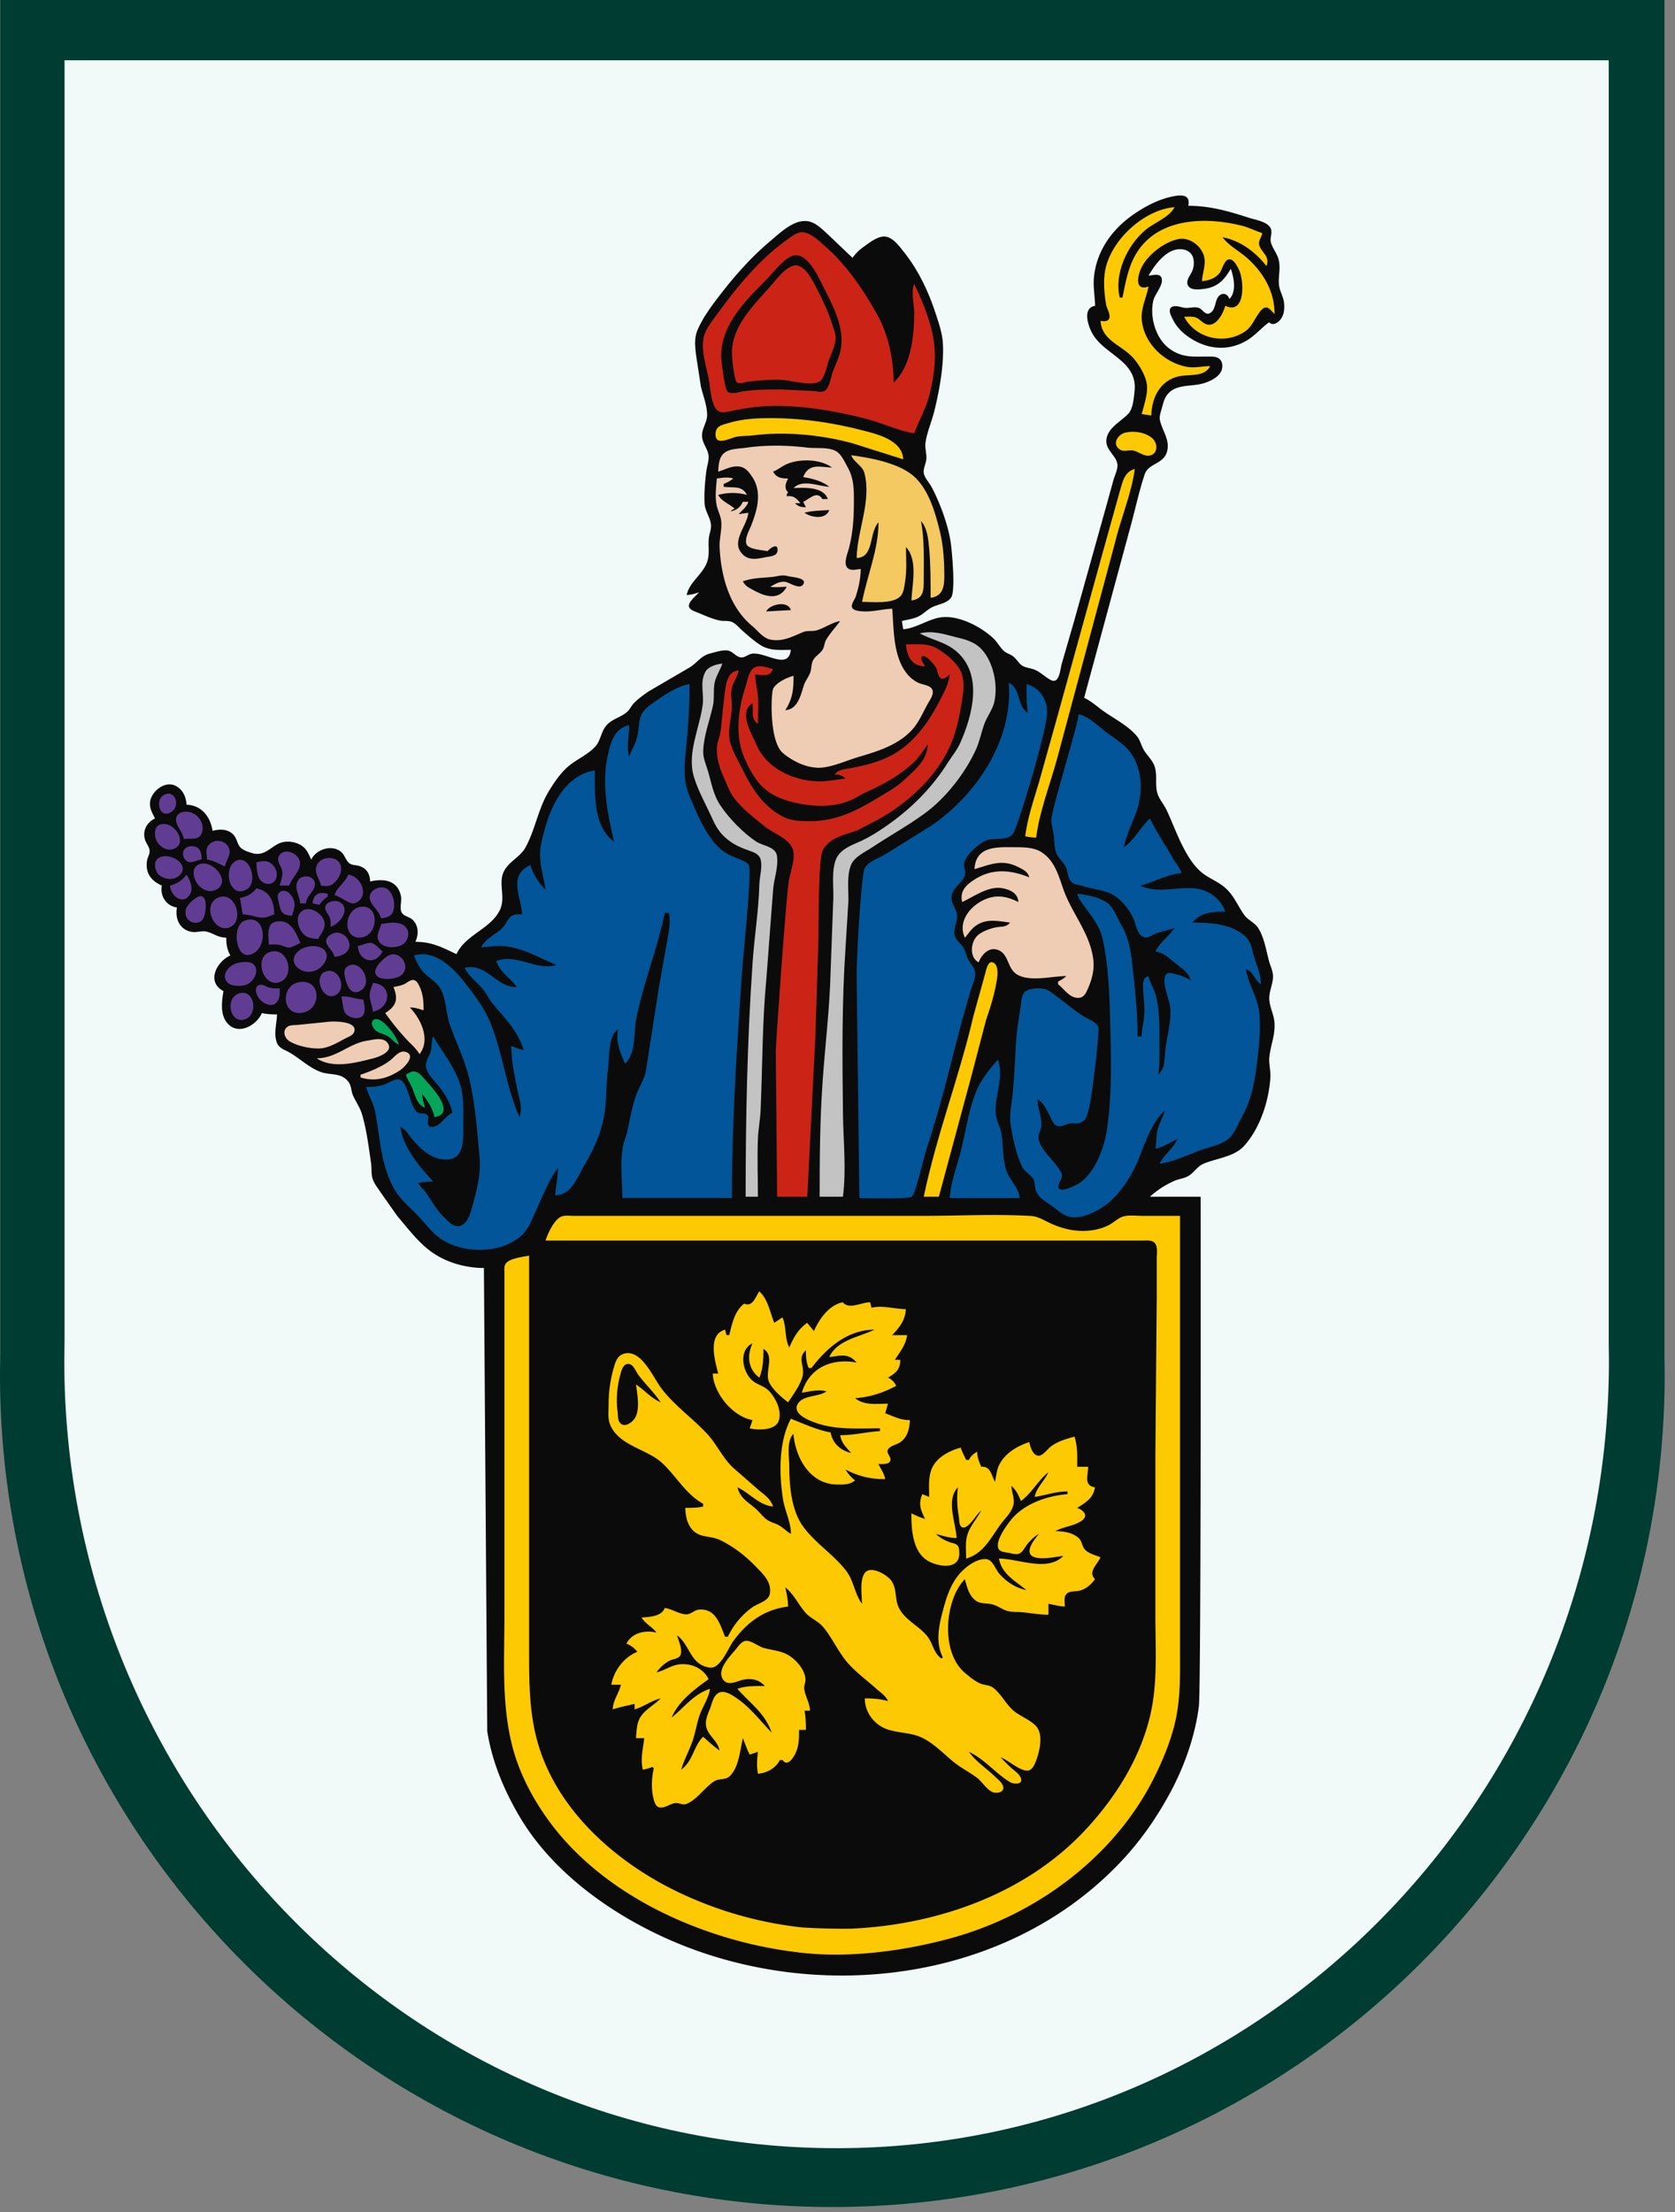 <svg xmlns="http://www.w3.org/2000/svg" width="100%" height="100%" viewBox="0 0 103 136" fill-rule="evenodd" stroke-linejoin="round" stroke-miterlimit="2" xmlns:v="https://vecta.io/nano"><rect x="0" y="0" width="103" height="136" fill="#808080" stroke="none"/><g fill="#003c31"><path d="M102.351 83.286l.014 1.225c0 28.249-22.934 51.183-51.182 51.183S0 112.76 0 84.511l.017-1.321V0h102.335v83.286h-.001z"/><path d="M99.967 82.846l.014 1.19c0 27.445-21.865 49.726-48.798 49.726S2.384 111.481 2.384 84.036l.016-1.283V1.931h97.567v80.915z"/></g><path d="M98.925 82.497l.013 1.159c0 26.725-21.28 48.422-47.492 48.422S3.953 110.38 3.953 83.655l.016-1.25V3.704h94.956v78.793z" fill="#f1faf8"/><path d="M67.339 18.803c-.788.131-.442 1.203-.176 1.685.741 1.344 2.788 1.68 2.606 3.539-.04.4-.093 1.082-.37 1.391-.453.502-1.308.88-1.366 1.643-.051.659.717 1.007.683 1.601-.016.282-.169.572-.244.843l-.489 1.77-1.956 6.994-.733 2.528c-.084.284-.105.749-.308.975-.154.172-.352.057-.511-.044-.285-.181-.53-.414-.843-.549-.292-.126-.635-.107-.877-.334-.17-.16-.281-.365-.474-.504-.179-.127-.395-.176-.559-.328-.24-.222-.386-.527-.626-.755-.745-.704-2.042-1.392-3.11-1.315-.829.06-1.586.673-2.444.748l-.084-.506c.328-.092.704-.13 1.011-.279.336-.163.579-.462.927-.609.356-.151.859-.221 1.094-.563.265-.386.065-2.655-.013-3.268-.185-1.451-.951-3.121-1.251-3.624-.151-.254-.427-.532-.427-.843.001-.253.135-.505.162-.758.035-.341-.097-.676-.051-1.011.088-.646.381-1.303.538-1.938.321-1.291.612-2.882.53-4.213-.04-.638-.288-1.334-.489-1.938-.423-1.277-1.049-2.568-1.888-3.624-.275-.347-.676-.914-1.155-.969-.466-.053-.996.383-1.348.635a2.77 2.77 0 0 0-.674.671l-1.601-1.523c-.337-.305-.704-.673-1.18-.733-.844-.107-1.687.732-2.275 1.224-1.123.94-2.129 2.066-3.024 3.223-.529.685-1.074 1.395-1.427 2.191-.238.536-.18 1.036-.113 1.601l.297 1.938c.136.554.386 1.18.383 1.755-.002.402-.29.775-.313 1.194-.029.524.388.869.405 1.348.011.302-.11.627-.146.927-.077.626-.136 1.307-.105 1.938.023.469.315.816.388 1.264.052.321-.1.612-.13.927-.036.391.032.791-.036 1.18-.162.925-1.144 1.401-1.32 2.275.274-.014.501-.075.758-.169-.166.213-.697.6-.611.902.059.205.439.306.611.38.389.168.85.367 1.264.455.22.047.453.003.671.06.28.073.474.329.681.515.375.336.749.674 1.176.943.572.361 1.205.285 1.854.285-.153 1.365-1.724-.033-2.528.277-.164.063-.319.193-.502.191-.32-.004-.527-.37-.846-.424-.325-.055-.778.105-1.095.182-.552.135-.799.585-1.264.864l-2.528 1.475c-.311.223-.646.456-.908.737-.148.158-.236.372-.398.515-.384.339-.908.42-1.267.827-.335.381-.356.931-.677 1.29-.436.488-1.13.786-1.635 1.202-.493.407-.897 1.001-1.228 1.545-.663 1.09-.833 2.344-1.432 3.455-.328.609-1.06.887-1.351 1.517-.34.733.145 1.587-.241 2.36-.586 1.172-2.096 1.487-2.661 2.697-.886-.419-1.519-.758-2.528-.758.214-.446.209-1.025-.197-1.378-.188-.163-.509-.194-.64-.417-.153-.261.01-.688-.045-.986-.183-.993-1.04-1.131-1.899-.927-.015-.467-.203-.805-.674-.956-.183-.059-.399-.036-.566-.141-.257-.162-.305-.523-.54-.72-.584-.487-1.544-.157-1.843.469-.109-.228-.202-.473-.37-.665-.373-.428-1.144-.564-1.652-.308-.544.274-.901.779-1.601.577-.235-.068-.612-.189-.764-.389-.187-.246-.195-.56-.435-.783-.354-.329-.809-.306-1.245-.202-.13-.866-.687-1.579-1.601-1.601-.025-.478-.22-.937-.674-1.165-.633-.318-1.42.293-1.555.912-.087.402.115.75.291 1.095-.486.232-.767.719-.627 1.264.061.237.249.436.29.674.04.232-.124.448-.156.674-.105.742.251 1.225.915 1.517-.124.643.268 1.247.927 1.348-.122.687.159 1.379.927 1.499.292.046.613-.087.891-.018.454.113.708.368 1.215.372.001.416.047.729.253 1.095-.851.374-1.498 1.64-.421 2.191-.107.576-.201 1.336.146 1.852.632.943 1.85.321 2.214-.504.311.074.608.084.927.084-.012.563-.22 1.216.003 1.761.133.324.475.415.756.575.648.37 1.23.954 1.938 1.206.6.214 1.257.015 1.707.615.174.233.15.554.266.815.179.403.436.752.562 1.18.282.956.416 2.047.557 3.034.04.28.003.567.07.843.086.356.332.626.525.927l1.008 1.433c.629.739 1.267 1.592 2.053 2.172.928.686 2.141 1.03 3.279 1.03l.206 28.483c.289 1.85 1.03 3.621 1.974 5.225 1.915 3.255 5.243 5.724 8.607 7.313 9.247 4.365 21.323 3.061 28.475-4.616 1.153-1.237 2.128-2.644 2.931-4.129.873-1.614 1.535-3.484 1.771-5.309.148-1.14.109-31.348.109-31.348h-3.12a5.63 5.63 0 0 1 1.517-.982c.275-.115.582-.14.843-.29.354-.204.547-.588.928-.752.811-.347 1.888-.42 2.502-1.098.987-1.091 1.526-2.761 1.619-4.21.027-.426-.105-.839-.062-1.264.075-.726.37-1.357.315-2.107-.036-.494-.293-.941-.32-1.433s.238-.945.228-1.433c-.007-.318-.165-.624-.246-.927-.179-.665-.29-1.431-.664-2.022-.219-.345-.606-.469-.838-.782-.424-.575-.632-1.201-1.193-1.695-.436-.383-.979-.57-1.424-.927-.496-.399-.87-1.009-1.159-1.568-.383-.74-.662-1.524-1.015-2.275-.161-.342-.453-.669-.565-1.026-.179-.566.032-1.182-.211-1.755-.136-.319-.388-.56-.58-.843-.195-.289-.247-.647-.468-.919-.496-.611-1.343-1.053-1.987-1.496-.418-.287-.805-.661-1.264-.871l2.83-10.449c.303-1.09.536-2.212.892-3.286.234-.708 1.18-.614 1.384-1.433.176-.708-.306-1.253-.445-1.902-.053-.252.07-.553.133-.794.061-.229.121-.471.249-.673.512-.8 1.505-.563 2.289-.797.514-.153 1.224-.498 1.164-1.142-.03-.321-.268-.484-.574-.498-1.017-.044-1.797.165-2.696-.508-.834-.625-1.207-1.95-.967-2.956.096-.401.67-.982.49-1.405-.115-.273-.566-.129-.788-.111.349-.607.9-1.371 1.601-1.581.441-.132 1.004-.005 1.144.487.072.28.046.577-.073.841s-.426.586-.225.89c.167.251.581.216.84.191.91-.089 1.324-.494 1.77-1.25.196.537.362 1.417-.084 1.854-.083-.238-.297-.414-.564-.249-.379.236-.213.988-.707 1.147-.228.073-.399-.266-.592-.341-.269-.105-.559.01-.834-.008-.2-.013-.388-.1-.588-.106-.143-.005-.308.022-.363.175-.067.184.055.402.131.563.232.489.548.833.989 1.143 1.116.782 2.443.929 3.624.212.503-.305.871-.766 1.348-1.102.195.203.453.086.641-.108.274-.283.312-.698.277-1.072-.036-.385-.264-.714-.31-1.095-.065-.547.119-1.044-.032-1.601-.099-.369-.356-.657-.463-1.011-.101-.335.163-.678-.079-.988-.263-.335-.911-.431-1.298-.557-1.237-.403-2.397-.731-3.708-.731.142-.687-.389-.685-.927-.582-.927.179-1.857.682-2.612 1.235-1.229.9-2.108 2.194-2.261 3.728-.06.598.057 1.176.07 1.77l-.003-.001z" fill="#0a0b0a" fill-rule="nonzero"/><path d="M67.676 19.73c.191.021.476.066.545-.182.067-.238-.166-.587-.206-.829-.11-.655-.18-1.45-.054-2.107.354-1.847 2.374-3.721 4.266-3.876-.32.626-1.233.944-1.77 1.387-1.136.94-1.954 2.691-1.601 4.174h.169c.176-.906.355-1.894.837-2.697 1.335-2.223 4.269-2.284 6.495-1.726.435.109.84.321 1.264.462-.032.203-.237.474-.202.667.094.526.72.717.455 1.355-.648-.85-1.622-1.579-2.697-1.77.395.535 1.024.839 1.517 1.279 1.009.901 1.685 2.071 1.685 3.44-.135-.112-.333-.405-.522-.404-.204.001-.362.233-.466.38-.289.407-.424.834-.866 1.122-1.256.814-3.02.397-3.708-.929.233 0 .514-.038.734.05.256.103.418.376.699.431.565.111.983-.721 1.095-1.155 1.263.594 1.178-1.6.816-2.275-.104-.195-.293-.585-.557-.585-.321 0-.441.615-.593.822-.263.356-.678.484-1.098.521.024-.459.206-.881.16-1.348-.072-.722-.86-1.375-1.593-1.241-.842.155-1.837.923-2.24 1.662-.281.516-.524 1.567.386 1.264-.137.719-.496 1.342-.41 2.107.159 1.421 1.403 2.58 2.77 2.826.478.086.953-.041 1.433-.045-.37.705-1.288.481-1.938.629-1.146.26-1.653 1.297-1.685 2.405l-.59-.084c.138-.535.377-1.212.325-1.766-.054-.573-.474-1.269-.847-1.688-.702-.792-1.943-1.065-2.006-2.276h-.002zm-12.135 8.511l-3.118-.987c-1.925-.523-4.164-.742-6.152-.481-.335.044-.68.009-1.011.086-.292.068-.771.32-1.069.221-.224-.074-.214-.416-.159-.599.096-.319.443-.373.722-.459.664-.206 1.412-.29 2.107-.307 2.286-.056 4.377.259 6.576.848.854.229 2.07.649 2.103 1.679l.001-.001zm13.652-1.64c.537-.131 1.241-.025 1.666.346.335.291.371.951-.153 1.06-.39.081-.716-.282-1.092-.318-.244-.023-.508.1-.735-.04-.537-.331-.147-.935.313-1.048h.001zm-6.152 24.814c.143-1.125.518-2.204.839-3.286l1.04-3.708 2.843-10.281 1.104-3.961c.171-.57.27-1.165.915-1.348-.21 1.556-.861 3.031-1.222 4.551l-3.567 13.307c-.43 1.56-1.074 3.207-1.278 4.811-.234-.005-.446-.03-.674-.084v-.001z" fill="#fcc903"/><path d="M56.216 26.64c-.951-.142-1.924-.616-2.865-.865-1.845-.489-3.818-.823-5.73-.82-.808.001-1.651.118-2.444.269-.295.056-.794.236-1.053.016-.416-.355-.447-1.458-.549-1.97-.151-.769-.479-1.748-.304-2.528.122-.542.575-1.075.895-1.517.765-1.06 1.606-2.105 2.527-3.034.543-.546 1.138-1.058 1.77-1.5.242-.169.533-.411.843-.415.537-.007 1.142.611 1.516.94 1.249 1.097 2.294 2.652 3.104 4.093.696 1.238 1.026 2.8 1.026 4.213 1.088-1.005 1.264-2.911 1.264-4.298 0-.55-.215-1.258 0-1.77.573 1.203 1.12 2.535 1.25 3.876.094.971-.089 2.094-.336 3.034-.209.798-.635 1.508-.913 2.275l-.001.001zm-7.584-10.868c-.575.283-1.069.981-1.517 1.43-1.396 1.397-3.015 3.011-2.732 5.14.052.397.198 1.582.339 1.718.228.218.692.045.961.004.79-.122 1.562-.12 2.36-.12l1.938.092c.229.017.521.119.733-.011.31-.191.394-.934.53-1.26.204-.493.434-.979.492-1.517.139-1.302-.627-2.659-1.192-3.789-.303-.604-1.019-2.127-1.911-1.686l-.001-.001zm.084.584c.728-.286 1.276.944 1.535 1.436.357.677.681 1.377.91 2.107.094.295.245.611.226.927-.029.452-.279.929-.43 1.352-.118.33-.254 1.134-.589 1.294-.574.274-1.631-.068-2.242-.11-.676-.046-1.351.027-2.022.085-.218.019-.592.199-.792.066-.148-.099-.303-1.383-.303-1.844-.003-1.599 1.337-2.915 2.345-4.045.385-.431.805-1.048 1.363-1.268h-.001zm6.994 23.262c.544 0 1.17-.073 1.685.143.576.242 1.45.962 1.698 1.542.25.587.152 1.247.051 1.854-.162.975-.335 1.874-.753 2.781-.874 1.896-2.635 3.499-4.451 4.48l-1.18.614c-.757.299-1.737.435-2.154 1.226-.326.618-.237 4.69-.293 5.983l-.173 5.477-.498 9.859h-1.854l-.083-8.933c.019-.758.587-8.803.782-10.365.076-.614.441-1.412.276-2.022-.189-.697-1.219-1.016-1.733-1.44-.669-.55-1.458-1.129-1.955-1.847-.267-.387-.444-.917-.64-1.348-.234-.517-.407-1.202-.34-1.77.039-.318.183-.609.222-.927.089-.728.137-1.464.233-2.191.079-.602.136-1.46.878-1.517-.072.4-.339.707-.427 1.095-.089.395.026.857-.002 1.264-.039.561-.195 1.12-.157 1.685.046.666.433 1.273.719 1.854.608 1.236 1.279 2.411 2.563 3.084.542.284 1.09.287 1.685.287 1.577 0 2.803-.6 4.129-1.406.621-.378 1.187-.672 1.721-1.179.651-.618 1.347-1.165 1.397-2.134-.312.403-.541.819-.927 1.165-.845.759-1.751 1.275-2.781 1.728-.376.165-.715.411-1.095.564-1.009.405-2.071.384-3.118.183-.893-.171-1.791-.497-2.415-1.204-.399-.452-.794-1.2-1.011-1.762-.512-1.323-.304-2.903.134-4.213.117-.351.188-.97.531-1.177s.813.003 1.16.082c-.174.52-.654.356-1.095.337 0 .443.12.831.16 1.264.054.581.008 1.186.008 1.77-.464-.293-.263-.798-.337-1.264-.892.548-.036 1.875.237 2.528.603 1.445 2.223 2.206 3.724 2.272.604.026 1.173-.118 1.77-.165-.209-.214-.378-.243-.674-.253.205-.317.656-.333 1.011-.399.691-.13 1.372-.295 2.022-.565 1.583-.657 2.615-2.016 3.383-3.501.281-.544.586-1.067.662-1.685-.133.095-.363.34-.546.238-.199-.111-.196-.476-.296-.659-.074-.136-.736-.972-.899-.638-.074.152.16.423.224.554-.819-.01-1.113-.588-1.18-1.348l.002-.001z" fill="#cb2416"/><path d="M44.165 28.999c.017-.383.042-.868.356-1.136.332-.284.916-.272 1.329-.332 1.268-.182 2.529-.161 3.792-.011.528.063 1.282-.048 1.761.217.338.188.549.683.73 1.009.38.685.374 1.346.374 2.107 0 1.003-.055 1.89-.306 2.865-.087.337-.437 1.117.062 1.29.197.069.462-.01.666-.026-.005.569-.131 1.142-.303 1.684-.056.175-.288.475-.238.657.062.225.439.249.624.263.631.048 1.229-.134 1.854-.161.097 1.229.055 2.718.756 3.792.225.346.543.643.929.796.257.101.755.135.805.48.037.258-.167.536-.287.747-.329.581-.565 1.193-1.031 1.684-.836.879-2.059 1.271-3.195 1.602-.714.208-1.455.553-2.191.657-.878.123-1.841-.323-2.504-.879-.871-.73-.732-3.717-.604-3.964.196-.377.862-.694 1.254-.786 0 .832-.05 1.391-.506 2.107.757-.033.953-.933 1.137-1.517.095-.301.318-.54.41-.843.078-.256.038-.523.19-.757s.415-.37.559-.605c.108-.176.098-.394.2-.576.233-.417.597-.79.876-1.18-.499.088-.942.418-1.433.569-.277.085-.579-.001-.843.109-.64.268-1.274.617-2.022.463-.447-.092-.76-.544-1.095-.821-1.423-1.171-1.942-3.087-2.019-4.871-.024-.533.155-1.074.097-1.601-.039-.347-.228-.664-.289-1.011-.097-.55-.023-1.053.02-1.601.357-.045.66-.103 1.011 0-.183.152-.37.245-.59.337v.169c.573.095 1.117-.109 1.433.506a3.3 3.3 0 0 0-1.77 0c.208.398.682.542 1.011.843-.133.058-.15.068-.253.169.378-.076.592-.242.758-.59h.337c-.103.334-.373.495-.59.758l.59-.084c-.065.743-.954 1.646-.505 2.356.404.639 1 .488 1.6.37.271-.053.704-.053.704-.445 0-.466-.502-.06-.62.079-.315-.069-1.172-.105-1.294-.434-.125-.337.178-.858.299-1.167.385-.983.665-2.059.049-2.973-.277-.413-.523-.688-1.077-.629-.341.036-.682.22-1.011.316l.003-.001zm3.371 0c.224.384.505.418.927.421-.149.279-.266.61 0 .843-.083.125-.084.101-.084.253.404-.067.593.119.843.421h-.337c.209.214.378.243.674.253l-.169-.337c.409-.183.847-.711 1.18-.169h.337c-.277-.77-1.43-.703-2.107-.674.544-.571 1.5-.114 2.191-.084-.429-.346-1.062-.511-1.601-.59.342-.869 1.01-.622 1.77-.59-.707-.529-1.988-.553-2.781-.21-.297.129-.538.343-.843.463zm1.938 2.528c.415.309 1.32.432 1.517-.169-.49.039-1.047.03-1.517.169zm-3.792 4.213c.158.315.374.391.674.557.689.383 1.552.649 2.022-.22-.34.003-.674.054-1.011 0 .281-.163.587-.354.927-.301.267.042.862.487 1.088.166.302-.428-.734-.458-.919-.515-.376-.115-.638.016-1.011.05-.642.06-1.148.052-1.77.262v.001zm1.433 1.854l1.517-.084c-.175-.6-1.287-.373-1.517.084zm12.809 15.843c.074-1.428 1.379-1.354 2.444-1.348.547.003 1.212-.002 1.685.312.967.64 1.083 1.736 1.513 2.722.557 1.277 1.449 2.37 1.653 3.792.095.664-.051 1.247-.313 1.854-.156.36-.297.646-.746.571s-.753-.56-1.095-.823v-.169c.195-.098.348-.188.506-.337-.876 0-2.344.404-3.104-.146-.53-.384-.442-1.224-1.11-1.463-.56-.2-.998.303-1.18.766-.554-.291-.512-1.181-.098-1.617.255-.268.835-.478 1.193-.539.366-.062.575.008.843-.287-.799-.102-1.556-.296-2.238.295-.21.181-.358.427-.543.632-.554-1.16.671-2.343 1.77-2.51.547-.083 1.037.076 1.517.319-.022-.517-.459-.74-.927-.841-.876-.19-1.767.486-2.528.841-.153-.665.221-1.035.758-1.383 1.08-.7 2.218-.604 3.371-.134-.109-.366-.346-.462-.674-.63-1.007-.515-1.701-.163-2.697.124v-.001zm-35.73 7.247c.228-.045.463-.079.674-.181.173-.083.365-.279.572-.247.195.03.299.272.372.428.214.455.236.94.236 1.433-.292-.083-.536-.187-.843-.169.668.683 1.296 1.977.59 2.865-.209-.362-.49-.582-.77-.881a15.41 15.41 0 0 1-1.337-1.647c.7-.442.807-.86.506-1.601zm-4.045 2.143c.359-.046 1.864-.059 1.63.619-.075.217-.351.3-.534.396-.455.24-.994.572-1.517.615-.568.046-1.442-.139-1.929-.438-.298-.183-.459-.644-.123-.889.181-.132.491-.094.703-.122l1.77-.181zm-.674 2.239c1.225-.001 1.96-.908 3.118-1.085.362-.055.933-.222 1.213.11.462.549-.51.893-.876.986-1.062.267-2.471.651-3.455-.011zm2.697 1.011c.604-.206 1.335-.497 1.838-.896.274-.217.577-.666 1-.483.552.239-.161.937-.395 1.095-.755.51-1.572.728-2.443.452v-.169.001z" fill="#efcdb4"/><path d="M52.339 27.988c.176.449.7.642.816 1.096.448 1.754-.443 3.494-.479 5.224 1.101-.036.74-1.561 1.348-2.191-.004 1.671-.697 3.267-1.011 4.888.629 0 1.82.139 2.323-.312.236-.212.26-.575.31-.868.129-.766.07-1.425.063-2.191.751.791.379 2.311.337 3.286.781-.108.758-.666.758-1.348.001-1.173.046-2.383-.169-3.539.388.44.452 1.122.502 1.685.091 1.013.088 2.016.088 3.034.715-.081.843-.637.843-1.264 0-.925-.046-1.878-.264-2.781-.273-1.133-.66-2.508-1.522-3.345-.904-.88-2.733-1.211-3.945-1.374h.002z" fill="#f4c961" fill-rule="nonzero"/><path d="M56.553 38.943c.788-.188 1.433.031 2.191.221.581.145 1.148.272 1.583.721.758.783 1.056 2.226.816 3.271-.112.489-.441.883-.61 1.348-.193.53-.292 1.085-.529 1.601-.662 1.441-1.84 2.949-3.114 3.886-1.049.772-2.203 1.403-3.286 2.125-.432.288-1.069.558-1.273 1.068-.266.667-.152 1.49-.159 2.191l-.176 2.865c-.233 3.409-.201 6.779-.161 10.197.02 1.707.216 3.435 0 5.14h-1.433c0-2.336.017-4.668.176-6.994.156-2.272.441-4.549.497-6.826l.169-4.551c.017-.719-.126-1.786.196-2.444.297-.606 1.01-.819 1.574-1.086.5-.237.978-.541 1.433-.854 1.553-1.07 2.85-2.358 3.856-3.958.249-.397.549-.748.742-1.18.763-1.714 1.413-4.196-.217-5.621-.683-.597-1.513-.707-2.274-1.121l-.001.001zM45.851 73.578c0-4.815.099-9.605.429-14.41.11-1.604.375-3.195.415-4.803.013-.478.199-1.041.081-1.513-.087-.348-.455-.466-.756-.571-.554-.192-.992-.397-1.433-.796-.501-.454-.67-.913-.949-1.502-.339-.715-.726-1.434-.96-2.191-.455-1.475.346-3.022.534-4.466.086-.664-.186-1.357.154-2.004.181-.345.697-.486 1.052-.524-.128.404-.389.759-.474 1.18-.094.472 0 .957-.107 1.433-.2.888-.574 1.87-.595 2.781-.01.444.187.845.307 1.264.196.682.324 1.418.72 2.022.527.804 1.447 1.758 2.254 2.278.393.253 1.162.301 1.251.844.114.689-.185 1.417-.233 2.103l-.415 5.477c-.258 2.696-.236 5.387-.355 8.09-.024.563-.137 1.122-.162 1.685-.053 1.203-.003 2.419-.003 3.624h-.758l.003-.001z" fill="#c3c3c3"/><path d="M62.03 41.977c.275 3.484-1.917 6.814-4.719 8.761l-2.949 1.833c-.385.222-1.041.423-1.213.868-.166.428-.472 4.911-.472 6.656l.169 13.567s3 .085 3.228-.087.71-2.369.958-3.115c.829-2.503 1.439-5.12 2.114-7.668l.526-1.854c.116-.355.33-.797.286-1.18-.03-.265-.238-.457-.372-.674-.158-.254-.185-.557-.335-.807-.138-.228-.371-.382-.49-.625-.222-.455.116-.893.095-1.348s-.432-.759-.329-1.264.613-.729.797-1.18c.104-.258-.078-.498-.038-.758.08-.524.8-1.117 1.229-1.371.516-.306 1.545.067 1.833-.576.457-1.019 1.886-5.855 2.028-7.154.097-.885-.379-1.702-1.248-1.938 0 .595-.024 1.183.084 1.77-.71-.404-.388-1.465-1.18-1.854l-.002-.002zm-23.343 4.551c-.175-.595 0-1.316 0-1.938-.915.185-1.139 1.061-1.313 1.854-.394 1.795-.014 3.566.386 5.309-1.3-.96-1.18-2.948-1.18-4.382-1.709.256-2.614 1.971-3.037 3.455-.161.565-.34 1.177-.332 1.77.009.726.24 1.398.336 2.107a3.52 3.52 0 0 1-.927-1.517c-1.385.618-.604 1.911-.506 3.034-.206.001-.459-.03-.641.087-.277.177-.381.575-.632.797-.42.372-.995.626-1.255 1.138.481-.02.948-.121 1.433-.07 1.183.127 2.134.719 3.202 1.165-1.257.362-2.427-.732-3.708-.253.23.694.859 1.031 1.264 1.601-1.226.056-1.853-1.5-3.202-1.18.241.527.709.834 1.078 1.264.245.287.398.635.635.927.749.921 1.571 1.687 1.911 2.865-.268-.051-.503-.162-.758-.253.001.9.195 1.816.375 2.697.128.628.327 1.05.131 1.685-.817-1.845-1.032-3.938-1.796-5.815-.368-.904-.905-1.589-1.491-2.36-.716-.94-1.879-2.16-3.202-1.77.146.353.332.794.609 1.063.383.375.861.613 1.093 1.128.281.624.27 1.373.489 2.022.373 1.107.909 2.142 1.188 3.286.39 1.598.496 3.257.651 4.888.105 1.102-.202 2.152-.49 3.202-.103.377-.315.973-.764 1.05-.377.064-.684-.312-.924-.544-.488-.472-.729-.956-1.111-1.5-.157-.223-.364-.362-.49-.608a4.97 4.97 0 0 1 .927-.084c-.837-.932-1.845-2.078-2.022-3.371.367.177.491.482.746.782.53.624 1.248 1.268 2.119 1.235 1.085-.041 1.011-1.245 1.011-2.017 0-.778.047-1.782-.172-2.528-.319-1.089-1.11-2.065-1.682-3.034-.123.294-.062.619-.151.927-.097.338-.37.643-.282 1.011.101.423.484.769.748 1.095.389.481.755 1.07.865 1.685-.46.163-.712.838-1.255.852-.439.013-.128-.512-.273-.712s-.498-.022-.688-.241c-.312-.361-.405-.984-.601-1.416-.087-.19-.194-.458-.412-.53-.283-.094-.646.172-.899.27-.385.148-.772.175-1.18.176.149.519.455.98.558 1.517.312 1.615.336 3.234 1.154 4.719.345.627.907 1.1 1.406 1.601.475.477.877 1.074 1.433 1.462 1.358.949 3.577.978 4.887-.062.494-.393.694-.929.947-1.484.415-.909.828-1.978 1.413-2.781 0 .581-.122 1.113-.169 1.685.96-.011 1.285-.95 1.709-1.685.582-1.009 1.067-1.959 1.286-3.118.184-.973.123-1.971.256-2.949.089-.653-.004-2.097.626-2.444-.174.73.126 1.44.421 2.107.69-.631.516-1.922.691-2.781.447-2.198 1.301-4.298 1.753-6.489h.253c.126.676-.02 1.192-.132 1.854l-.493 2.781-.8 5.14c-.126.505-.414.946-.591 1.433-.269.741-.375 1.513-.556 2.275-.074.313-.214.609-.267.927-.166.993-.027 2.112-.027 3.118h6.742c0-4.54.287-9.045.597-13.567.104-1.511.603-6.159.463-6.808-.055-.254-.343-.35-.555-.438-.469-.193-.881-.335-1.261-.69-.878-.822-1.417-2.181-1.874-3.272-.42-1.002-.265-2.082-.166-3.118.119-1.247.193-2.46.183-3.708-.774.138-1.553.683-2.191 1.125-.282.195-.584.416-.743.729-.212.417-.172.981-.289 1.432-.107.413-.349.776-.484 1.18l-.001.005zm27.64-2.612c-.082.822-1.679 5.904-1.679 6.489 0 .316.108.616.148.927.048.367.02.845.184 1.18.137.28.394.482.54.758.157.297.124.713.37.961.169.171.471.173.689.243.743.24 1.575.24 2.188.771.39.338.768.831.963 1.311.147.361.19.937.643 1.068.234.068.465-.134.672-.213.378-.144.793-.225 1.18-.349-.372.517-.871.855-1.18 1.433.532.092.789.375 1.194.698.416.331.796.554.997 1.072-.357-.177-.615-.301-1.011-.387-.158-.034-.374-.129-.503.02-.334.384.137 1.45.212 1.883.161.947-.222 2.002-.291 2.949-.037.507-.024.991-.429 1.348.124-.667.084-1.347.084-2.022 0-.944.013-1.855-.205-2.781-.104-.445-.373-.819-.469-1.264-.347.101-.346.43-.335.758.016.538.113 1.057.078 1.601-.029.454-.158.891-.163 1.348h-.253c0-1.232-.102-2.407-.238-3.624-.125-1.116-.174-2.217-.752-3.202-.267-.456-.437-1.045-.872-1.378-.443-.338-1.298-.513-1.845-.561.121.61 1.3 1.571 1.561 2.781.364 1.69.421 3.426.463 5.14.054 2.169.117 4.328-.187 6.489-.161 1.144-.702 2.662-1.668 3.353-.201.143-1.066.586-1.285.365-.213-.214.3-.625.148-.94-.343-.712-1.063-1.172-1.361-1.935-.163-.416.097-.625.12-1.019.03-.53-.233-1.053-.234-1.594.387.207.592.715.797 1.095.118.217.19.507.472.554.235.039.447-.111.669-.157.285-.057.573.059.831-.124s.306-.498.384-.779c.195-.694.677-4.797.585-5.038-.118-.308-.609-.482-.873-.641-.603-.364-1.118-.829-1.685-1.243-.26-.19-.516-.42-.843-.474-.291-.048-.897-.019-1.118.2-.232.229-.217.662-.267.961-.132.792-.256 1.643-.297 2.444-.048.951-.095 1.917-.186 2.865-.062.653-.22 1.278-.117 1.938.125.801.344 1.792.692 2.527.16.338.521.474.701.785.115.198.065.437.134.649.153.466.587.702.964.964.338.234.689.579 1.095.685.848.222 2.091-.495 2.672-1.075.677-.675 1.23-1.543 1.588-2.428.407-1.008.813-2.281 1.639-3.034-.117.406-.349.77-.454 1.18-.097.38-.063.791-.136 1.18.503-.089.887-.399 1.348-.59-.252.595-.827.941-1.095 1.517.918-.136 1.75-.56 2.612-.868.54-.193 1.219-.301 1.658-.696.368-.331.546-.878.786-1.301.62-1.093.804-2.225.951-3.455.115-.971.225-1.969.13-2.949-.093-.958-.668-1.755-.828-2.697.475.144.516.678.927.927-.005-.637-.238-1.095-.422-1.685-.144-.46-.146-.88-.521-1.236-.847-.807-2.17-.867-3.27-.87.483-.636 1.284-.674 2.022-.674-.082-.247-.214-.473-.389-.666-1.369-1.555-3.258-.176-4.835-.935.832-.206 1.673-.714 2.528-.758-.099-.362-.345-.604-.527-.927-.463-.823-1.005-1.587-1.412-2.444-.593.544-.924 1.292-1.601 1.77.169-.874.603-1.606.85-2.444.342-1.158.238-2.583-.564-3.525-.399-.469-.986-.798-1.466-1.178-.488-.385-.983-.882-1.601-1.028l-.002.001z" fill="#015598" fill-rule="nonzero"/><path d="M10.056 48.889c.68-.41 1.079.63.481 1.031-.706.474-1.029-.7-.481-1.031zm1.245 2.694c-.049-.442-.532-.832-.47-1.262.046-.317.355-.426.638-.417.468.015.884.376.977.836.054.272-.023.677-.321.778-.235.08-.573.035-.825.065h.001zm-1.504-.864c.79-.355 1.767.988.986 1.427-.533.299-1.173-.191-1.24-.731-.032-.258-.015-.575.254-.696zm2.937 2.128c-.011-.266-.106-.595.054-.831.33-.489 1.107-.396 1.301.159.132.377-.189.733-.26 1.094-.375-.155-.686-.36-1.095-.421v-.001zm-.337 0c-.236.025-.522.188-.75.16-.306-.037-.486-.474-.341-.731.159-.282.555-.307.815-.173.096.049.159.151.201.246.069.157.067.33.075.497v.001zm4.803 1.601c.074-.313.209-.595.145-.927-.052-.267-.332-.555-.216-.834.257-.616 1.164-.271 1.298.244.147.566-.485 1.004-.637 1.516h-.59v.001zm-7.473-1.683c.689-.46 2.128.451 1.225 1.127-.363.271-1.02.152-1.273-.211-.168-.242-.234-.727.049-.915l-.001-.001zm10.001 1.683c-.043-.325-.287-.609-.301-.927-.046-1.023 1.758-1.063 1.531.084a1.12 1.12 0 0 1-.189.421c-.098.14-.221.278-.368.368-.214.13-.439.081-.673.054zm-5.22-1.514c.858-.45 1.394 1.339.66 1.752-1.07.602-1.49-1.316-.66-1.752zm1.259.082c.191-.035.394-.089.59-.062.506.071.879.785.527 1.215-.265.323-.75.176-.935-.147-.072-.126-.103-.275-.13-.416-.038-.197-.048-.39-.052-.59zm-3.611.171c.81-.478 2.116.979 1.162 1.499-.529.289-1.099-.083-1.312-.575-.131-.301-.179-.73.15-.925v.001zm-.687.588c.205.287.419.828.236 1.171-.411.77-1.227.137-1.248-.496.426-.123.745-.316 1.011-.674l.001-.001zm9.944 0c.809.09 1.356 1.371.416 1.755-.3.122-.91-.429-1.258-.491.146-.499.65-.767.843-1.264h-.001zm-2.949 1.77c-.03-.453-.409-.965-.142-1.404.249-.408 1.044-.323 1.044.218 0 .42-.513.724-.565 1.186h-.337zm4.972.927c-.119-.457-.494-.682-.664-1.095-.217-.528.459-.953.915-.78.517.197.711 1.138.408 1.586-.141.209-.433.241-.659.289zm-7.668-1.854c.837.167 1.095.831 1.095 1.601-.216.066-.445.199-.674.202-.416.006-.828-.201-1.264-.202l-.169-1.011c.424-.076.745-.251 1.011-.59h.001zm2.191 1.685c-.648-.03-.697-.266-.821-.843-.039-.183-.132-.442.042-.588.456-.38.957.36.937.756-.011.23-.1.453-.158.674v.001zm1.264-.758c.043-.57.398-.744.927-.59v.169a2.03 2.03 0 0 0-.506.506l-.421-.084v-.001zm-7.029-.417c.208-.1.379.054.428.254.078.314.012 1.148-.321 1.293-.506.219-.979-.183-.884-.706.059-.325.487-.701.778-.84l-.001-.001zm1.222.059c1.057-.438 1.638 1.442.718 1.822-.992.409-1.736-1.4-.718-1.822zm6.902 1.791c.02-.209.032-.391-.051-.59-.077-.186-.277-.373-.27-.585.013-.379.633-.492.898-.339.726.419-.045 1.387-.577 1.514zm1.854-1.22c1.166-.182 1.122 1.703.084 1.874-1.207.198-1.151-1.708-.084-1.874zm-2.612 1.978c-.264-.034-.587-.046-.803-.219-.417-.332-.695-1.23-.115-1.548.519-.284 1.311.294 1.325.84.009.349-.258.632-.407.927zm-4.547-1.117c1.343-.545 1.539 1.678.417 2.064-.966.332-1.174-1.757-.417-2.064zm1.513 1.454c0-.343-.095-.861.087-1.167.127-.215.357-.258.588-.263.71-.017 1.043.762 1.264 1.346-.217.072-.447.243-.674.265-.207.021-.393-.115-.59-.155-.218-.045-.453-.025-.674-.025l-.001-.001zm6.91-1.264c.252-.032.503-.086.758-.08.17.004.345.027.504.092.475.194.528.765.199 1.134-.387.434-1.586.398-1.677-.304-.035-.273.164-.576.215-.843l.001.001zm-2.865 2.022c-.074-.364-.47-.61-.512-.94-.037-.291.351-.519.597-.544.53-.053 1.03.56.756 1.053-.076.137-.199.228-.336.298-.16.082-.33.106-.504.132l-.001.001zm1.433-.674c.26-.028.583-.227.835-.179s.486.361.682.516c-.432.905-1.465.619-1.517-.337zm-3.034.04c.167-.035.338-.038.506-.01 1.091.206.557 1.353-.253 1.539-.804.184-1.635-.635-.838-1.279.168-.137.374-.21.585-.249v-.001zm-2.44.36c1.15-.467 1.684 1.458.67 1.824-1.008.365-1.571-1.459-.67-1.824zm7.352.196c.782-.404 1.518.86.648 1.294-.333.166-1.323.285-1.452-.222-.087-.344.529-.931.803-1.072h.001zm-9.294.46c.246-.06.745-.127.96.042.499.392.011 1.181-.455 1.31-.314.086-.884.089-1.117-.175-.423-.481.145-1.063.612-1.176v-.001zm6.768.211c.787-.524 1.583.933.881 1.442-.619.449-.919-.277-1.02-.77-.047-.228-.086-.522.139-.672zm-1.374.323c.875-.365 1.421 1.131.585 1.466-.742.297-1.292-1.171-.585-1.466zm-1.602.641c1.362-.25 1.436 1.633.252 1.87-1.313.262-1.41-1.657-.252-1.87zm-1.18.382c-.001.193.016.402-.043.588-.247.782-1.111.363-1.345-.167-.092-.208-.152-.548.137-.636.197-.061.398.1.577.156.219.069.448.058.674.059zm5.73-.337c1.23.093 1.117 1.554 0 1.77-.028-.34-.194-.676-.199-1.011-.004-.254.138-.514.199-.758v-.001zm-8.258.654c.951-.341 1.256 1.256.419 1.571-.945.356-1.28-1.262-.419-1.571zm6.32.189c.428-.066.89.169 1.348.169.053.285.147.635.022.914-.179.399-.892.242-1.115-.048-.172-.224-.181-.754-.255-1.035z" fill="#613c93"/><path d="M56.805 73.578h.928l2.022-7.5.882-3.371c.286-.815.571-1.754.683-2.612.035-.265.056-.768-.238-.912-.329-.163-.442.464-.495.659l-.726 2.612c-.867 3.742-2.279 7.358-3.056 11.124z" fill="#fcc903" fill-rule="nonzero"/><path d="M24.531 64.224c-.293-.099-.419-.351-.678-.512-.243-.151-.562-.172-.772-.378-.13-.127-.304-.399-.166-.576.186-.239.526-.011.686.13.395.348.77.834.93 1.336zm.421 1.854c.179-.108.367-.246.59-.19.232.057.404.271.553.443.388.451 1.156 1.22 1.181 1.852.013.34-.279.451-.554.507-.1-.519-.435-1.02-.758-1.433-.004.298.114.552.169.843-.513-.162-.61-.817-.811-1.264-.118-.262-.278-.485-.369-.758h-.001z" fill="#05a65a"/><g fill-rule="nonzero"><path d="M61.356 65.151c-.459.53-.952 1.128-1.246 1.77-.554 1.208-.718 2.679-1.053 3.961-.235.901-.609 1.846-.65 2.781h4.298c-.048-.637-.607-1.087-.817-1.685-.256-.731-.176-1.521-.305-2.275-.07-.405-.299-.771-.347-1.18-.125-1.053.549-2.353.121-3.371l-.001-.001z" fill="#015598"/><path d="M33.547 76.274h36.741c.224.001.533-.04.708.135.217.218.135.682.135.961v2.36l-.084 9.775v9.775c0 2.075.158 4.202-.329 6.236-.634 2.644-2.139 5.022-3.977 6.994-3.672 3.942-9.133 5.84-14.402 6.071a40.94 40.94 0 0 1-3.034-.077 23.53 23.53 0 0 1-7.5-2.123c-3.773-1.782-7.399-4.903-8.672-9.012-.58-1.871-.597-3.793-.597-5.73V77.201c-.372.073-1.19.163-1.43.48-.123.163-.086.425-.087.615v20.983c0 2.687-.19 5.467.485 8.09.415 1.611 1.2 3.119 2.163 4.466 2.135 2.987 5.354 5.137 8.728 6.493a26.2 26.2 0 0 0 7.079 1.754c2.606.271 5.822-.045 9.017-.919 5.193-1.422 10.031-4.969 12.474-9.856.596-1.192 1.152-2.559 1.391-3.876.243-1.34.207-2.689.207-4.045V74.757h-2.275c-.374 0-.815-.063-1.18.027-.344.084-.614.38-.927.54-.485.248-1.057.357-1.601.357-.648 0-1.262-.157-1.854-.409-.447-.189-.851-.484-1.348-.512-2.231-.128-4.507-.003-6.742-.003h-21.32c-.25 0-.58-.053-.815.051-.433.192-.818 1.039-.954 1.466zm13.146 3.118c-.243.368-.421.986-.927.758-.61.471-.739 1.229-.927 1.938h-.169l-.084-.337c-1.092.313-.625 1.909-.421 2.697h-.337c.056 1.22 1.227 2.645 2.444 2.865l-.169.506c.453.108 1.27.127 1.635-.231.335-.329.198-1.008.019-1.37-.127-.258-.293-.528-.501-.73-.3-.292-.741-.36-1.039-.651-.593-.581-.785-1.85.056-2.242-.351.751-.282 1.583.421 2.107.23-.545.253-1.182.253-1.77.654.401.176 1.245.287 1.854.091.503.832 1.14 1.229 1.433.307-.469.808-1.129.903-1.685.1-.59-.342-1.044.193-1.517 0 .393.014.73.169 1.095h.169c.962-1.262 2.233-2.355 3.876-2.36-.939.459-2.282.624-2.781 1.685.685-.083 1.166-.269 1.685.337-1.495-.277-2.905.283-3.371 1.854.538-.079.97-.215 1.517-.084-.49.363-1.447.214-1.767.776-.337.592.605.974 1.009 1.126 1.284.485 2.696.373 4.045.373v.169c-.824.052-1.601.253-2.444.253.078.49.364.735.674 1.095-.652-.157-1.142-.589-1.264-1.264-.869-.163-1.625-.525-2.444-.843-.756 1.42-.73 3.419-.479 4.972.11.682.496 1.431.479 2.107-.253-.147-.451-.359-.699-.508-.259-.156-.56-.196-.804-.388-.253-.199-.442-.469-.688-.678-.485-.41-.93-.64-1.095-1.291.756.357 1.334 1.105 2.191 1.18-.161-.491-.545-.722-.927-1.047l-1.517-1.326c-.654-.6-1.004-1.443-1.609-2.092-.903-.971-1.995-1.724-2.802-2.781-.522-.683-1.248-2.467-2.327-2.143-.406.122-.512.513-.618.879-.217.752-.313 1.495-.313 2.275 0 .381-.057.818.085 1.18.517 1.313 2.251 1.507 3.199 2.376.864.792 1.469 1.937 2.531 2.512v.169c-.366.087-.721.084-1.095.084.005.597.174 1.298.76 1.599.41.211.941.163 1.383.382.836.412 1.546.96 2.19 1.629.451.467 1 .961.857 1.696-.083.426-.745.577-1.061.799a4.75 4.75 0 0 0-1.517 1.817h-.169c-.319-.765-.565-1.749-1.6-1.665-.313.025-.513.32-.838.29-.43-.04-.833-.329-1.27-.394-.194.528-.928.549-1.433.59.236.378.655.572.927.927-.705-.168-1.496 0-1.854.674.287.126.481.259.674.506-.82.318-1.453 1.165-1.601 2.022h.59c-.128.544-.479.935-.506 1.517.449-.146.892-.228 1.348-.337v.337c.565-.163 1.028-.537 1.601-.674-.398.415-.959.672-1.263 1.18-.213.356-.222.858-.254 1.264h.506c-.067.678-.249 1.248-.084 1.938.208-.036.391-.095.59-.169l.084.084c-.133.56-.166 1.293-.02 1.854.047.18.112.456.308.531.346.132.723-.232 1.06-.249.239-.012.434.146.674.048.649-.266 1.101-1.004 1.685-1.382.307-.198.694-.058.967-.324.571-.556.629-1.606.803-2.333.136.342.248.686.421 1.011l.506-.169c-.06.472-.088.876 0 1.348.554-.05 1.091-.336 1.348-.843h.169c.244.362.533.035.705-.253.303-.507.306-1.031.306-1.601h.421c0-.402-.011-.784-.084-1.18h.337c-.021-.498-.3-.887-.356-1.348-.024-.2.087-.388.076-.59-.031-.567-.534-1.142-.984-1.435-.494-.323-1.05-.333-1.601-.491-.319-.092-.775-.476-1.095-.428-.256.038-.441.316-.591.501-.351.434-1.26 1.314-.768 1.911.307.372.824.063 1.189-.019.511-.115 1.005-.016 1.348.383-.577 0-1.133-.019-1.685.169.795.91 1.696 1.492 2.107 2.697-.702-.733-1.337-1.578-2.191-2.147-.282-.188-.731-.487-1.078-.293-.34.19-.402.68-.538 1.008s-.278.646-.226 1.011c.084.587.719.904.83 1.517-.358-.251-.682-.554-1.011-.843-.587.568-.621 1.497-1.348 2.022.178-.612.492-1.167.7-1.77.181-.523.256-1.079.442-1.601.193-.539.551-1.026.628-1.601-1.032.351-1.549 1.116-2.36 1.77.442-1.024 1.394-1.727 2.275-2.36-.346-.736-1.246-1.066-2.022-.867-.412.105-.762.356-1.18.446.222-.308.496-.567.843-.736.194-.094.517-.095.623-.312.16-.329-.116-.899-.202-1.228.815.605.799 1.824 2.022 1.985.643.084 1.127-1.214 1.446-1.647.864-1.174 1.909-1.923 3.357-2.107-.003-.41-.086-.781-.169-1.18.543.438.8 1.059 1.247 1.566.307.346.773.503 1.085.878.59.71.94 1.58 1.569 2.272.499.549 1.133 1.014 1.685 1.51.285.256.565.415.734.769-.485-.137-.931-.169-1.433-.169.003.739.426 1.422 1.095 1.778.693.367 1.628.281 2.36.611.772.348 1.376 1.008 2.022 1.532.449.364.974.619 1.433.97.315.241.639.801 1.026.896.189.046.548-.003.582-.244.04-.281-.338-.567-.512-.736-.527-.507-1.176-.921-1.601-1.52.977.462 1.626 1.319 2.528 1.862.223.135.827.173.659-.261-.106-.276-.453-.48-.659-.678-.201-.191-.394-.39-.59-.587.495.172 1.161.842 1.677.817.261-.013.414-.357.496-.565.217-.546.457-1.545.09-2.074-.292-.421-1.019-.681-1.421-1.012-.499-.411-.775-1.036-1.272-1.428-.251-.197-.535-.157-.811-.276-.334-.144-.673-.421-.948-.656-1.13-.962-1.216-2.902-.817-4.245.177-.594.395-1.051.814-1.517.128.451.239.966.618 1.281.351.292.752.165 1.152.295.295.095.543.294.843.38s.616.051.927.081c.537.051 1.06.153 1.601.154v-.674c.344.058.658.16 1.011.169-.004-.222-.072-.539.065-.731.188-.263.59-.17.862-.249.398-.115.691-.378.927-.704-.458-.454.142-.885.337-1.348-.305-.119-.736-.224-.961-.475-.196-.218-.158-.518-.4-.722-.398-.335-.921-.399-1.42-.404.475-.264 1.038-.301 1.515-.573.361-.206.454-.463.094-.727-.078-.056-.177-.092-.261-.132.541-.348.972-.581 1.095-1.264-.714-.112-.426-.725-.421-1.264h-.674c0-.629.036-1.25-.169-1.854-.519.146-.986.275-1.433.593-.204.147-.501.582-.764.581-.372 0-.517-.56-.584-.838-.745.244-1.511.694-1.861 1.433-.15.318-.165.674-.246 1.011-.22-.417-.274-.976-.843-.927-.141-.318-.243-.576-.253-.927-.24.142-.379.257-.506.506h-.169c-.118-.254-.253-.491-.337-.758-.716.205-1.516.609-1.798 1.348-.201.528-.14 1.133-.14 1.685l-.421-.169c-.254.603-.107.962.169 1.517-.3-.076-.561-.21-.843-.337 0 1.006.07 2.43 1.096 2.962.672.348 1.877.489 1.851-.518-.003-.149-.001-.33-.098-.455-.111-.143-.332-.157-.49-.216-.314-.117-.608-.272-.843-.509.429.124.813.249 1.264.253-.04-.938-.671-2.34.084-3.118-.084.664-.044 1.197.059 1.854.029.179.008.62.282.62.367 0 .798-.826 1.091-1.042-.268.504-.701.965-.86 1.517-.13.45-.067.968-.067 1.433 1.073-.31 1.511-1.272 2.12-2.107.272-.373.667-.717.782-1.18.098-.393-.101-.786-.121-1.18.301.256.437.568.59.927.659-.485 1.05-1.257 1.685-1.77-.237.538-.726.932-.843 1.517.7-.104 1.299-.337 2.022-.337v.169c-1.301.104-2.748.608-3.56 1.685-.239.319-.961 1.299-.651 1.719.128.172.479.174.671.219.179.042.382.107.562.032.222-.092.337-.356.474-.537a2.76 2.76 0 0 1 .734-.675c-.134.197-.298.381-.415.59-.72 1.303 1.316.841 1.931.758-.969 1.017-2.783.169-3.961.169.171.96.998 1.368 1.685 1.938-.667-.14-1.219-.497-1.669-1.011-.258-.295-.396-.892-.859-.897-.633-.008-1.357.597-1.71 1.065-.487.645-.715 1.416-.917 2.183-.24.917-.431 1.903.014 2.788l-.084.084c-.516-.383-.506-.937-.886-1.396-.519-.63-1.35-.968-1.727-1.722-.273-.545-.102-1.165-.476-1.684-.254-.353-1.333-1.004-1.668-.396-.267.486-.131 1.293-.131 1.827-.461-.634-.5-1.417-.966-2.022-.786-1.022-1.956-1.736-2.687-2.781-.688-.982-.813-2.468-.813-3.624 0-.613-.192-1.551.253-2.022.131 1.503 1.031 3.107 2.697 3.118.415.003.759.016 1.095-.253-.251-.201-.428-.396-.59-.674a4.83 4.83 0 0 0 2.444.59c-.069-.348-.265-.613-.421-.927.212-.001.731.058.742-.265.008-.244-.322-.445-.112-.681.175-.197.501-.243.715-.392.452-.313.571-.841.593-1.358-.605-.001-.967-.22-1.517-.421l.169-.59c-.71 0-1.439.128-2.022-.337.941-.074 1.695-.32 2.528-.758a1 1 0 0 0-.506-.506c.492-.292.744-.497.758-1.095h-.337c.327-.497.667-.912.758-1.517h-.927c.452-.461.823-.935.843-1.601-.716-.001-1.398-.253-2.107-.084l-.084-.337c-.565.005-1.295.472-1.685 0-.839.167-1.449 1.026-1.77 1.77l-.421-.506c-.537.382-.846.918-1.095 1.517-.298-.559-.163-1.252-.421-1.854l-.506.337c-.262-.64-.388-1.476-.927-1.938l.01-.002z" fill="#fcc903"/><path d="M39.109 85.122c.52.344.939.851 1.517 1.095-.401-.607-.941-1.102-1.373-1.685-.148-.201-.292-.626-.573-.669-.39-.059-.49.486-.559.753a5.72 5.72 0 0 0-.143 2.191c.026.197.004.468.122.638.281.404.811-.002.97-.304.293-.557.114-1.425.039-2.019z" fill="#0a0b0a"/></g></svg>